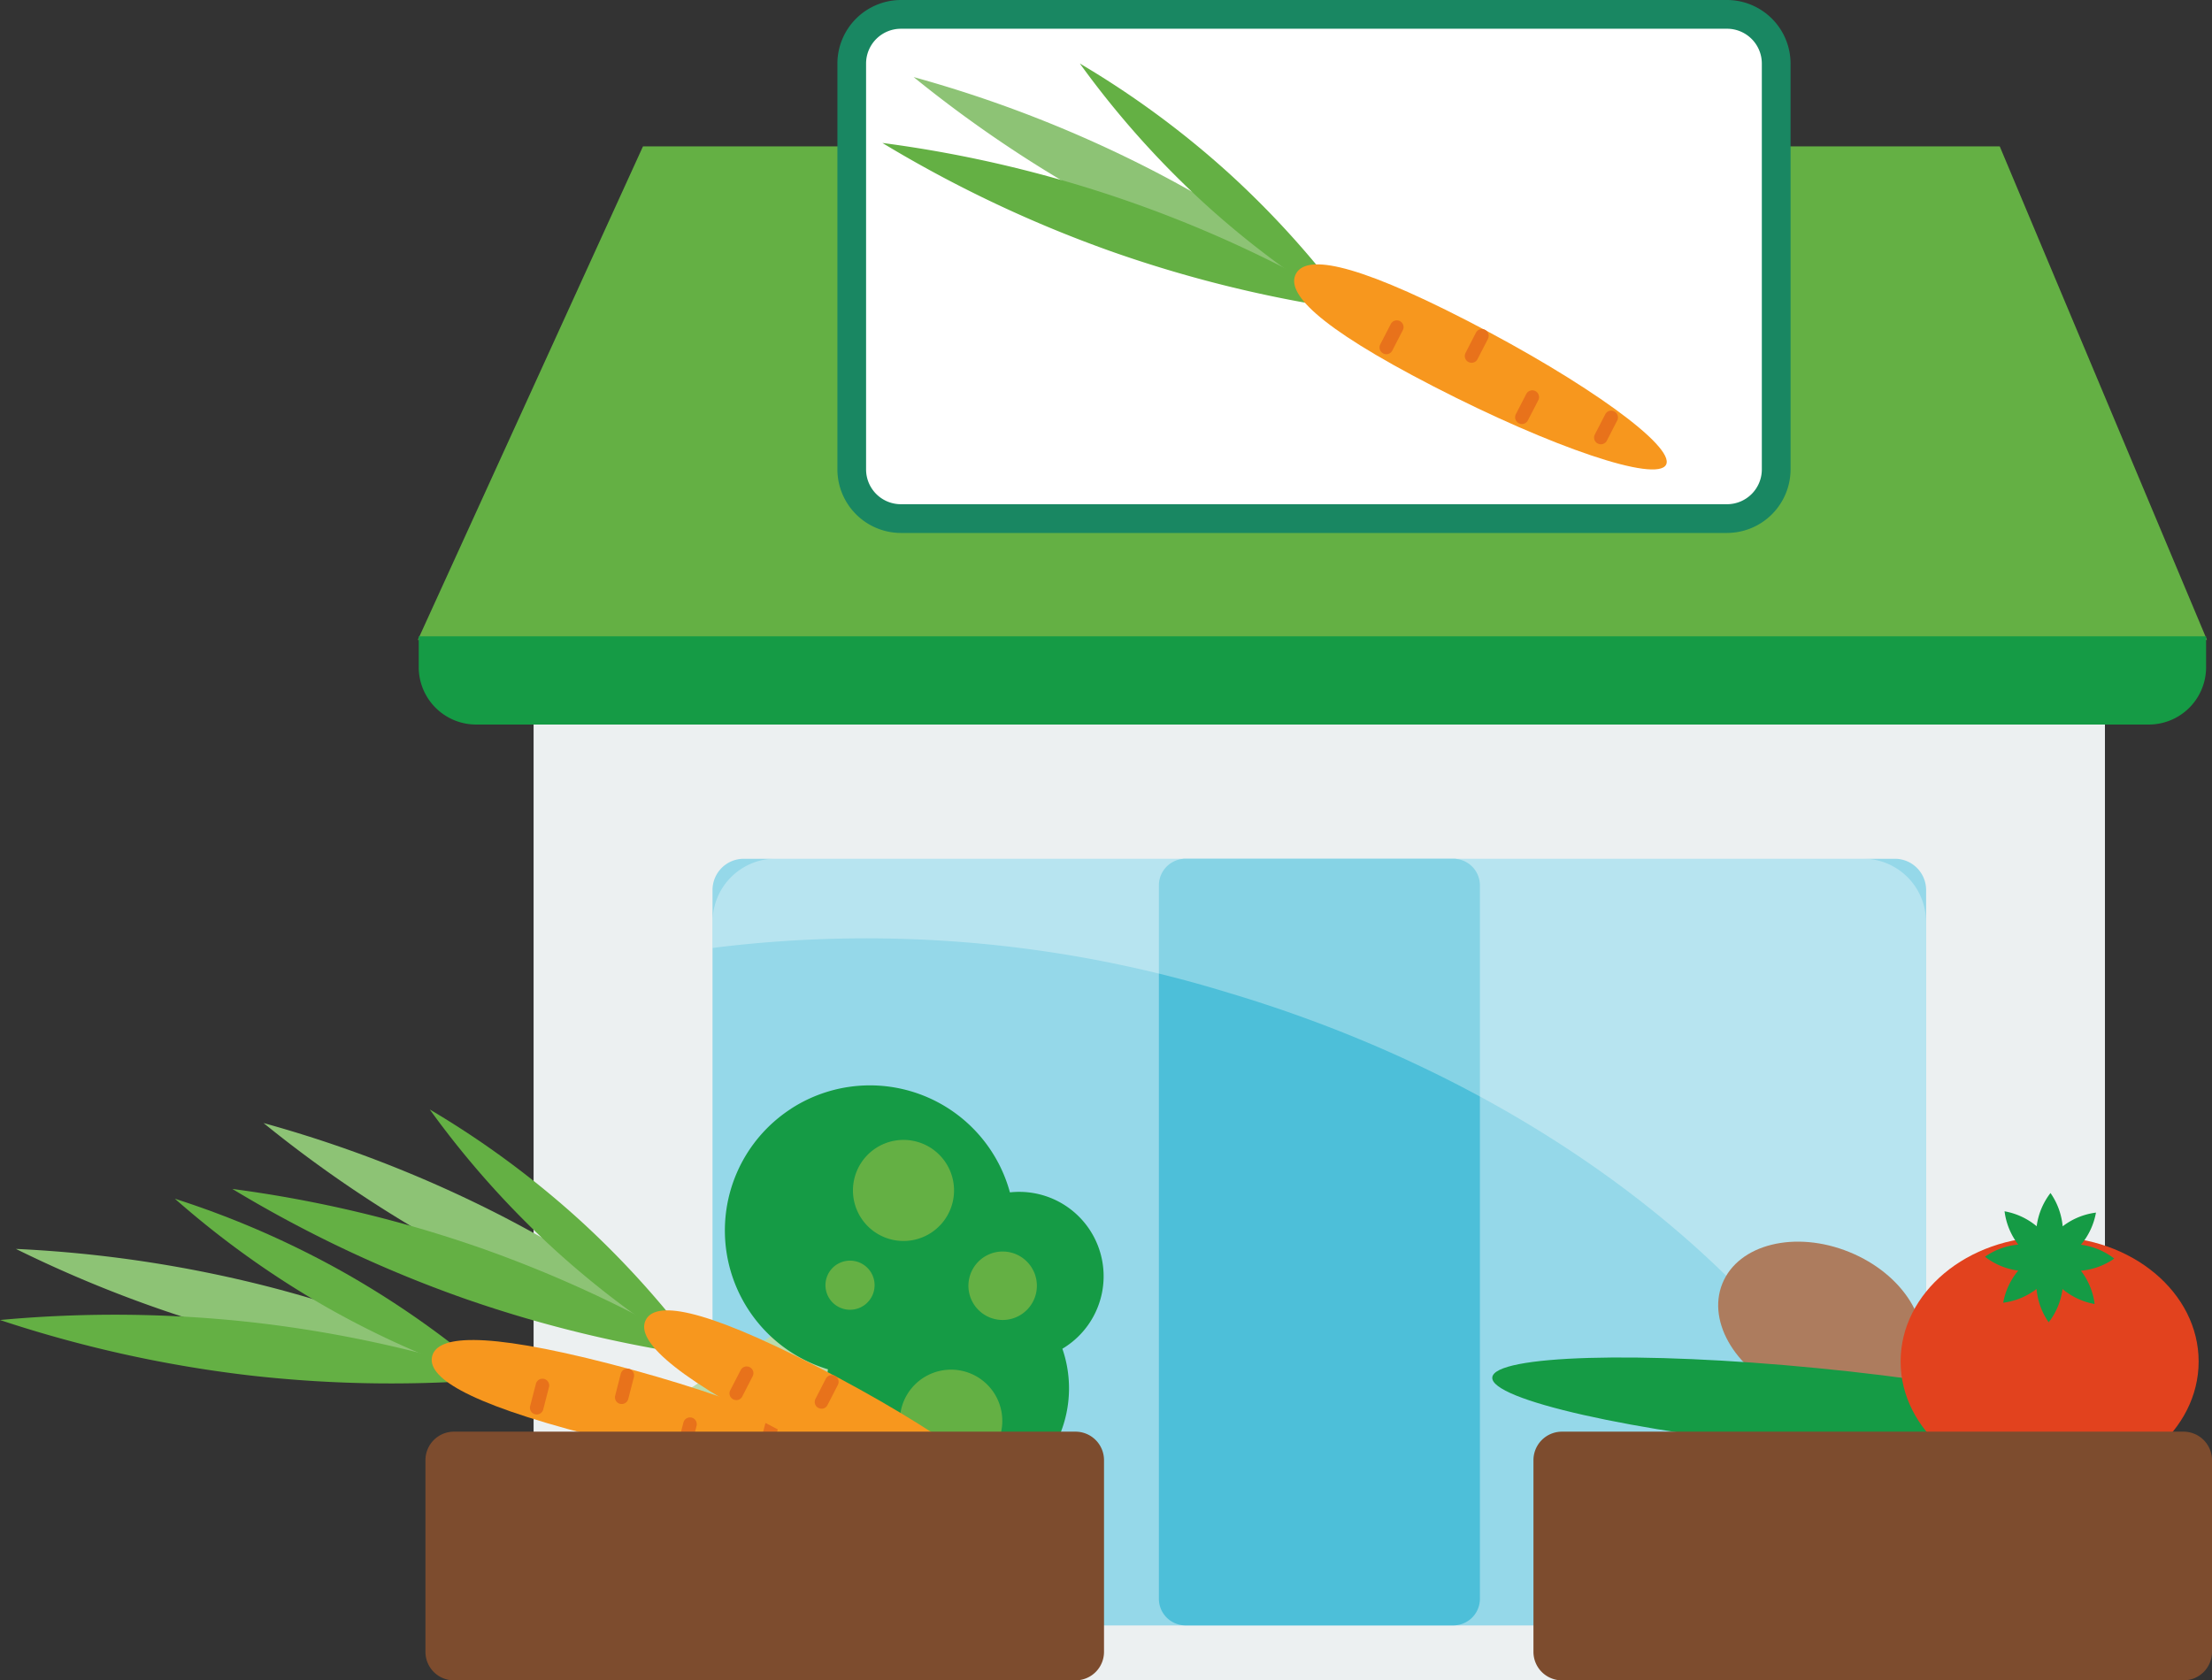 <svg id="그룹_63" data-name="그룹 63" xmlns="http://www.w3.org/2000/svg" xmlns:xlink="http://www.w3.org/1999/xlink" width="138.94" height="105.561" viewBox="0 0 138.94 105.561">
  <rect x="0" y="0" width="138.94" height="105.561" fill="#333333" stroke="none"/>
  <defs>
    <clipPath id="clip-path">
      <rect id="사각형_3542" data-name="사각형 3542" width="138.94" height="105.561" fill="none"/>
    </clipPath>
    <clipPath id="clip-path-3">
      <rect id="사각형_3536" data-name="사각형 3536" width="76.217" height="45.832" fill="none"/>
    </clipPath>
  </defs>
  <g id="그룹_62" data-name="그룹 62" clip-path="url(#clip-path)">
    <rect id="사각형_3533" data-name="사각형 3533" width="98.699" height="67.978" transform="translate(33.516 37.583)" fill="#ecf0f1"/>
    <g id="그룹_61" data-name="그룹 61" transform="translate(0 0)">
      <g id="그룹_60" data-name="그룹 60" clip-path="url(#clip-path)">
        <path id="사각형_3534" data-name="사각형 3534" d="M1.964,0h72.3a1.965,1.965,0,0,1,1.965,1.965V46.2a1.964,1.964,0,0,1-1.964,1.964H1.965A1.965,1.965,0,0,1,0,46.194V1.964A1.964,1.964,0,0,1,1.964,0Z" transform="translate(44.754 53.948)" fill="#95d8e9"/>
        <path id="패스_10770" data-name="패스 10770" d="M125.4,35.565H13.023l14.14-31h85.222Z" transform="translate(13.223 4.632)" fill="#64b044"/>
        <path id="사각형_3535" data-name="사각형 3535" d="M1.671,0H18.494a1.67,1.67,0,0,1,1.67,1.67V46.489a1.67,1.67,0,0,1-1.67,1.67H1.671A1.671,1.671,0,0,1,0,46.488V1.671A1.671,1.671,0,0,1,1.671,0Z" transform="translate(72.792 53.948)" fill="#4dbfd9"/>
        <g id="그룹_59" data-name="그룹 59" transform="translate(44.759 53.941)" opacity="0.32">
          <g id="그룹_58" data-name="그룹 58">
            <g id="그룹_57" data-name="그룹 57" clip-path="url(#clip-path-3)">
              <path id="패스_10771" data-name="패스 10771" d="M98.426,30.734V70.973a3.7,3.7,0,0,1-.361,1.622C93.95,57.025,77.3,41.958,54.616,35.192a77.375,77.375,0,0,0-32.407-2.817V30.734a3.966,3.966,0,0,1,3.95-3.97H94.474a3.968,3.968,0,0,1,3.952,3.97" transform="translate(-22.209 -26.765)" fill="#fff"/>
            </g>
          </g>
        </g>
        <path id="패스_10772" data-name="패스 10772" d="M125.318,19.835v1.933a3.6,3.6,0,0,1-3.61,3.608H16.658a3.608,3.608,0,0,1-3.608-3.608V19.835Z" transform="translate(13.251 20.14)" fill="#159b45"/>
        <path id="사각형_3537" data-name="사각형 3537" d="M.688,0H20.6a.689.689,0,0,1,.689.689V5.443a.688.688,0,0,1-.688.688H.689A.689.689,0,0,1,0,5.442V.688A.688.688,0,0,1,.688,0Z" transform="translate(40.594 89.003) rotate(-32.851)" fill="#badbac"/>
        <path id="패스_10773" data-name="패스 10773" d="M29.241,40.716a7.617,7.617,0,1,0,10.53,2.261,7.615,7.615,0,0,0-10.53-2.261" transform="translate(26.155 40.102)" fill="#159b45"/>
        <path id="패스_10774" data-name="패스 10774" d="M31.559,38a5.3,5.3,0,1,0,7.332,1.574A5.3,5.3,0,0,0,31.559,38" transform="translate(29.582 37.724)" fill="#159b45"/>
        <path id="패스_10775" data-name="패스 10775" d="M26.758,35.292A9.112,9.112,0,1,0,39.355,38a9.109,9.109,0,0,0-12.6-2.709" transform="translate(22.941 34.353)" fill="#159b45"/>
        <path id="패스_10776" data-name="패스 10776" d="M29.516,43.209a3.218,3.218,0,1,0,4.45.955,3.219,3.219,0,0,0-4.45-.955" transform="translate(28.475 43.349)" fill="#64b044"/>
        <path id="패스_10777" data-name="패스 10777" d="M28.034,36.04a3.175,3.175,0,1,0,4.391.943,3.176,3.176,0,0,0-4.391-.943" transform="translate(26.992 36.078)" fill="#64b044"/>
        <path id="패스_10778" data-name="패스 10778" d="M31.165,39.357a2.15,2.15,0,1,0,2.975.637,2.147,2.147,0,0,0-2.975-.637" transform="translate(30.644 39.611)" fill="#64b044"/>
        <path id="패스_10779" data-name="패스 10779" d="M26.432,39.542A1.543,1.543,0,1,0,28.564,40a1.544,1.544,0,0,0-2.132-.457" transform="translate(26.123 39.898)" fill="#64b044"/>
        <path id="패스_10780" data-name="패스 10780" d="M15.565,44.534a78.829,78.829,0,0,0,15.9,2.38,78.413,78.413,0,0,0-15.069-5.6,78.762,78.762,0,0,0-15.9-2.382,78.706,78.706,0,0,0,15.071,5.607" transform="translate(0.502 39.525)" fill="#8dc375"/>
        <path id="패스_10781" data-name="패스 10781" d="M15.7,44.794a78.694,78.694,0,0,0,16.079.171,78.509,78.509,0,0,0-15.7-3.483A78.345,78.345,0,0,0,0,41.311a78.8,78.8,0,0,0,15.7,3.483" transform="translate(0 41.613)" fill="#64b044"/>
        <path id="패스_10782" data-name="패스 10782" d="M15.019,44.2a57.191,57.191,0,0,0,10.77,4.712,57.555,57.555,0,0,0-9.567-6.83,57.442,57.442,0,0,0-10.77-4.716A57.6,57.6,0,0,0,15.019,44.2" transform="translate(5.536 37.941)" fill="#64b044"/>
        <path id="패스_10783" data-name="패스 10783" d="M23.472,47.755c8.154,2.1,15.027,2.8,15.347,1.562s-6.034-3.954-14.188-6.054S13.8,41.542,13.484,42.785s1.834,2.866,9.988,4.97" transform="translate(13.661 42.41)" fill="#f7971e"/>
        <path id="패스_10784" data-name="패스 10784" d="M16.836,45.2a.426.426,0,0,0,.516-.306l.355-1.379a.424.424,0,1,0-.82-.212l-.357,1.376a.426.426,0,0,0,.306.52" transform="translate(16.77 43.647)" fill="#e8721b"/>
        <path id="패스_10785" data-name="패스 10785" d="M19.484,44.872a.421.421,0,0,0,.516-.3l.357-1.379a.426.426,0,0,0-.824-.216l-.353,1.381a.422.422,0,0,0,.3.516" transform="translate(19.461 43.315)" fill="#e8721b"/>
        <path id="패스_10786" data-name="패스 10786" d="M21.44,46.388a.424.424,0,0,0,.516-.3l.357-1.381a.426.426,0,0,0-.824-.214l-.357,1.376a.426.426,0,0,0,.308.52" transform="translate(21.443 44.852)" fill="#e8721b"/>
        <path id="패스_10787" data-name="패스 10787" d="M23.978,46.457a.424.424,0,0,0,.518-.3l.357-1.379a.426.426,0,0,0-.824-.212l-.355,1.379a.419.419,0,0,0,.3.514" transform="translate(24.023 44.926)" fill="#e8721b"/>
        <path id="패스_10788" data-name="패스 10788" d="M21.669,43.812a78.828,78.828,0,0,0,14.978,5.841,78.461,78.461,0,0,0-13.453-8.8,78.625,78.625,0,0,0-14.98-5.845,78.681,78.681,0,0,0,13.455,8.807" transform="translate(8.34 35.543)" fill="#8dc375"/>
        <path id="패스_10789" data-name="패스 10789" d="M21.779,43.932a78.818,78.818,0,0,0,15.639,3.728,78.763,78.763,0,0,0-14.535-6.874A78.417,78.417,0,0,0,7.242,37.06a78.666,78.666,0,0,0,14.537,6.872" transform="translate(7.353 37.63)" fill="#64b044"/>
        <path id="패스_10790" data-name="패스 10790" d="M21.212,43.364a57.191,57.191,0,0,0,9.458,6.981,57.587,57.587,0,0,0-7.818-8.779,57.518,57.518,0,0,0-9.458-6.983,57.676,57.676,0,0,0,7.818,8.781" transform="translate(13.6 35.115)" fill="#64b044"/>
        <path id="패스_10791" data-name="패스 10791" d="M28.817,48.506c7.485,3.857,14.031,6.06,14.619,4.922s-5.006-5.192-12.493-9.045S20.766,40.309,20.18,41.446s1.153,3.2,8.638,7.06" transform="translate(20.384 41.472)" fill="#f7971e"/>
        <path id="패스_10792" data-name="패스 10792" d="M22.968,44.658a.417.417,0,0,0,.57-.179l.653-1.27a.423.423,0,1,0-.754-.385l-.653,1.264a.418.418,0,0,0,.183.57" transform="translate(23.086 43.248)" fill="#e8721b"/>
        <path id="패스_10793" data-name="패스 10793" d="M25.624,44.927a.417.417,0,0,0,.57-.179l.651-1.266a.425.425,0,1,0-.756-.389l-.649,1.264a.42.42,0,0,0,.183.57" transform="translate(25.782 43.52)" fill="#e8721b"/>
        <path id="패스_10794" data-name="패스 10794" d="M27.194,46.838a.421.421,0,0,0,.57-.181l.653-1.268A.425.425,0,0,0,27.661,45l-.653,1.266a.424.424,0,0,0,.185.57" transform="translate(27.376 45.458)" fill="#e8721b"/>
        <path id="패스_10795" data-name="패스 10795" d="M29.654,47.469a.422.422,0,0,0,.572-.179l.651-1.27a.423.423,0,0,0-.754-.383L29.47,46.9a.421.421,0,0,0,.183.57" transform="translate(29.874 46.102)" fill="#e8721b"/>
        <path id="사각형_3538" data-name="사각형 3538" d="M1.79,0H40.83a1.791,1.791,0,0,1,1.791,1.791V13.833a1.79,1.79,0,0,1-1.79,1.79H1.79A1.79,1.79,0,0,1,0,13.833V1.79A1.79,1.79,0,0,1,1.79,0Z" transform="translate(26.724 89.938)" fill="#7d4c2e"/>
        <path id="패스_10796" data-name="패스 10796" d="M66.12,46.321c-1,2.475-4.569,3.36-7.969,1.981s-5.341-4.5-4.337-6.971,4.569-3.356,7.967-1.977,5.341,4.5,4.339,6.967" transform="translate(54.373 39.298)" fill="#ad7c5e"/>
        <path id="패스_10797" data-name="패스 10797" d="M86.818,47.47c-.137,1.4-9.269,1.661-20.4.582s-20.043-3.092-19.908-4.488,9.271-1.667,20.4-.582S86.953,46.07,86.818,47.47" transform="translate(47.224 42.963)" fill="#159b45"/>
        <path id="패스_10798" data-name="패스 10798" d="M77.956,46.387c0,4.327-4.192,7.834-9.361,7.834s-9.359-3.507-9.359-7.834,4.192-7.836,9.359-7.836,9.361,3.511,9.361,7.836" transform="translate(60.145 39.144)" fill="#e2421e"/>
        <path id="패스_10799" data-name="패스 10799" d="M67.892,42.068a4.3,4.3,0,0,0,2.092-.762,4.323,4.323,0,0,0-2.09-.871,4.33,4.33,0,0,0,.943-2.017,4.324,4.324,0,0,0-2.092.861,4.351,4.351,0,0,0-.764-2.092,4.319,4.319,0,0,0-.869,2.088,4.332,4.332,0,0,0-2.017-.939,4.314,4.314,0,0,0,.861,2.092,4.325,4.325,0,0,0-2.092.762,4.313,4.313,0,0,0,2.09.871,4.309,4.309,0,0,0-.943,2.019,4.339,4.339,0,0,0,2.094-.865,4.3,4.3,0,0,0,.762,2.094,4.309,4.309,0,0,0,.869-2.09,4.323,4.323,0,0,0,2.017.941,4.307,4.307,0,0,0-.861-2.092" transform="translate(62.815 37.759)" fill="#159b45"/>
        <path id="사각형_3539" data-name="사각형 3539" d="M1.791,0H40.83a1.791,1.791,0,0,1,1.791,1.791V13.833a1.79,1.79,0,0,1-1.79,1.79H1.79A1.79,1.79,0,0,1,0,13.833V1.791A1.791,1.791,0,0,1,1.791,0Z" transform="translate(96.319 89.938)" fill="#7d4c2e"/>
        <path id="사각형_3540" data-name="사각형 3540" d="M1.532,0h55a1.532,1.532,0,0,1,1.532,1.532V30.143a1.531,1.531,0,0,1-1.531,1.531h-55A1.533,1.533,0,0,1,0,30.141V1.532A1.532,1.532,0,0,1,1.532,0Z" transform="translate(53.502 0.904)" fill="#fff"/>
        <path id="패스_10800" data-name="패스 10800" d="M81.979,33.481H30.089a4,4,0,0,1-3.99-3.99V3.99A4,4,0,0,1,30.089,0h51.89a4,4,0,0,1,3.99,3.99v25.5a4,4,0,0,1-3.99,3.99M30.089,1.806A2.187,2.187,0,0,0,27.9,3.99v25.5a2.186,2.186,0,0,0,2.187,2.185h51.89a2.186,2.186,0,0,0,2.187-2.185V3.99a2.187,2.187,0,0,0-2.187-2.185Z" transform="translate(26.5 0)" fill="#198762"/>
        <path id="패스_10801" data-name="패스 10801" d="M41.929,11.209a78.557,78.557,0,0,0,14.98,5.839,78.812,78.812,0,0,0-13.455-8.8A78.434,78.434,0,0,0,28.474,2.4a78.606,78.606,0,0,0,13.455,8.805" transform="translate(28.912 2.441)" fill="#8dc375"/>
        <path id="패스_10802" data-name="패스 10802" d="M42.038,11.326a78.672,78.672,0,0,0,15.639,3.732A77.611,77.611,0,0,0,27.5,4.456a78.741,78.741,0,0,0,14.537,6.87" transform="translate(27.924 4.524)" fill="#64b044"/>
        <path id="패스_10803" data-name="패스 10803" d="M41.471,10.761a57.422,57.422,0,0,0,9.458,6.983,57.545,57.545,0,0,0-7.816-8.783A57.429,57.429,0,0,0,33.655,1.98a57.7,57.7,0,0,0,7.816,8.781" transform="translate(34.172 2.01)" fill="#64b044"/>
        <path id="패스_10804" data-name="패스 10804" d="M49.076,15.9c7.487,3.859,14.033,6.062,14.619,4.924S58.688,15.631,51.2,11.776,41.027,7.7,40.439,8.846s1.153,3.2,8.638,7.054" transform="translate(40.954 8.368)" fill="#f7971e"/>
        <path id="패스_10805" data-name="패스 10805" d="M43.226,12.059a.421.421,0,0,0,.57-.183l.653-1.266a.424.424,0,1,0-.754-.387l-.653,1.262a.426.426,0,0,0,.183.574" transform="translate(43.657 10.145)" fill="#e8721b"/>
        <path id="패스_10806" data-name="패스 10806" d="M45.883,12.326a.419.419,0,0,0,.57-.183l.653-1.266a.425.425,0,0,0-.756-.391l-.651,1.27a.423.423,0,0,0,.183.57" transform="translate(46.354 10.416)" fill="#e8721b"/>
        <path id="패스_10807" data-name="패스 10807" d="M47.453,14.235a.419.419,0,0,0,.57-.183l.653-1.264a.425.425,0,1,0-.756-.391l-.653,1.266a.426.426,0,0,0,.185.572" transform="translate(47.947 12.354)" fill="#e8721b"/>
        <path id="패스_10808" data-name="패스 10808" d="M49.912,14.865a.424.424,0,0,0,.572-.179l.651-1.266a.422.422,0,0,0-.183-.57.416.416,0,0,0-.57.183L49.729,14.3a.42.42,0,0,0,.183.566" transform="translate(50.445 12.997)" fill="#e8721b"/>
      </g>
    </g>
  </g>
</svg>
